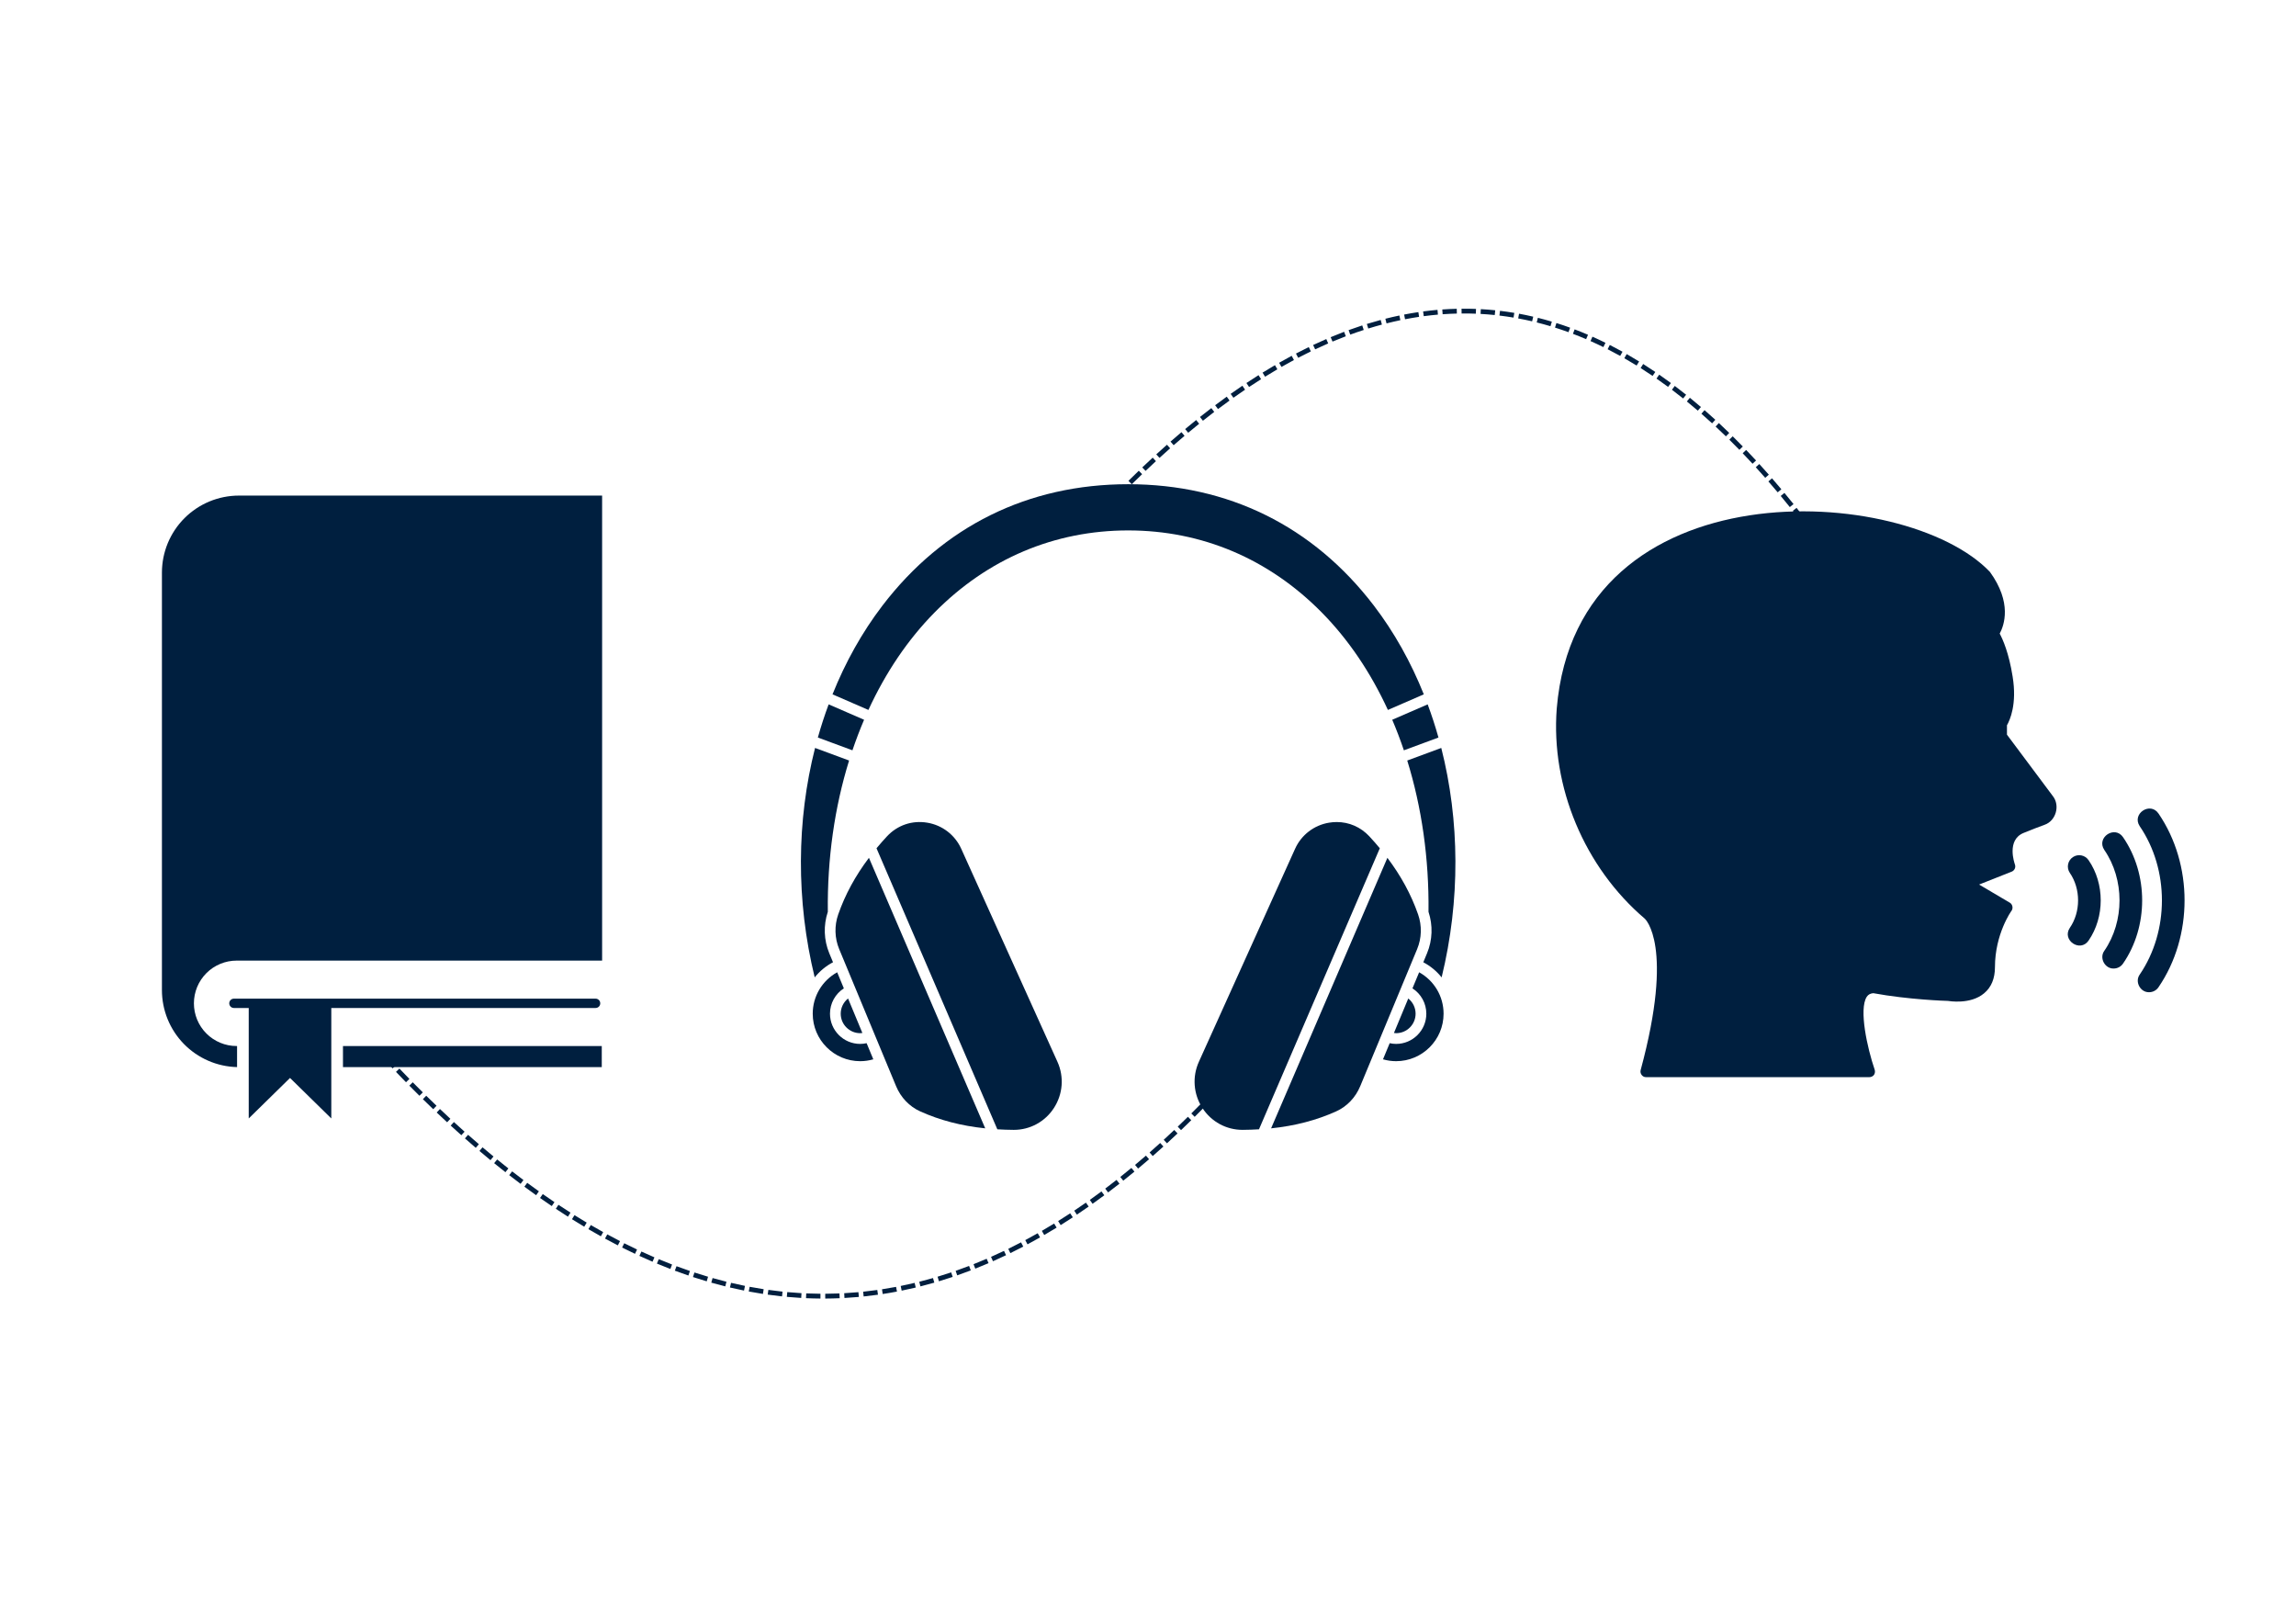<svg xmlns="http://www.w3.org/2000/svg" xmlns:xlink="http://www.w3.org/1999/xlink" width="1920" zoomAndPan="magnify" viewBox="0 0 1440 1012.5" height="1350" preserveAspectRatio="xMidYMid meet"><defs><clipPath id="d417d32d4f"><path d="M 749 515 L 866 515 L 866 708.398 L 749 708.398 Z M 749 515 " clip-rule="nonzero"></path></clipPath><clipPath id="87891c87c5"><path d="M 522 303.602 L 893 303.602 L 893 446 L 522 446 Z M 522 303.602 " clip-rule="nonzero"></path></clipPath><clipPath id="cf11a15cc1"><path d="M 549 515 L 666 515 L 666 708.398 L 549 708.398 Z M 549 515 " clip-rule="nonzero"></path></clipPath><clipPath id="432f5f06a9"><path d="M 975 320 L 1290 320 L 1290 675.559 L 975 675.559 Z M 975 320 " clip-rule="nonzero"></path></clipPath><clipPath id="8b104c98e5"><path d="M 143 626 L 377 626 L 377 701.113 L 143 701.113 Z M 143 626 " clip-rule="nonzero"></path></clipPath><clipPath id="bfacd23bcf"><path d="M 215 655 L 377.418 655 L 377.418 670 L 215 670 Z M 215 655 " clip-rule="nonzero"></path></clipPath><clipPath id="8294373ab6"><path d="M 101.555 310.555 L 377.418 310.555 L 377.418 670 L 101.555 670 Z M 101.555 310.555 " clip-rule="nonzero"></path></clipPath></defs><path fill="#001f3f" d="M 541.938 451.289 L 519.707 441.641 C 517.184 448.438 514.922 455.371 512.941 462.43 L 534.629 470.449 C 536.844 463.902 539.277 457.508 541.938 451.289 Z M 541.938 451.289 " fill-opacity="1" fill-rule="nonzero"></path><path fill="#001f3f" d="M 539.492 647.805 C 539.957 647.805 540.406 647.723 540.863 647.672 L 531.883 626.055 C 529.02 628.332 527.281 631.805 527.281 635.598 C 527.281 642.328 532.758 647.805 539.492 647.805 Z M 539.492 647.805 " fill-opacity="1" fill-rule="nonzero"></path><path fill="#001f3f" d="M 539.492 654.535 C 529.047 654.535 520.551 646.043 520.551 635.598 C 520.551 629.066 523.891 623.145 529.242 619.699 L 525.059 609.621 C 515.664 614.832 509.723 624.664 509.723 635.598 C 509.723 652.012 523.074 665.363 539.488 665.363 C 542.309 665.363 545.062 664.957 547.719 664.191 L 543.516 654.078 C 542.207 654.363 540.863 654.535 539.492 654.535 Z M 539.492 654.535 " fill-opacity="1" fill-rule="nonzero"></path><path fill="#001f3f" d="M 522.449 603.332 L 520.102 597.684 C 516.676 589.422 516.371 580.223 519.191 571.699 C 518.816 538.191 523.457 506.074 532.531 476.852 L 511.188 468.961 C 499.609 514.48 499.172 564.574 510.965 612.828 C 514.047 608.961 517.93 605.715 522.449 603.332 Z M 522.449 603.332 " fill-opacity="1" fill-rule="nonzero"></path><path fill="#001f3f" d="M 895.926 571.699 C 898.746 580.223 898.441 589.418 895.012 597.684 L 892.668 603.332 C 897.184 605.715 901.07 608.965 904.156 612.828 C 915.945 564.574 915.512 514.48 903.934 468.961 L 882.59 476.852 C 891.656 506.074 896.301 538.191 895.926 571.699 Z M 895.926 571.699 " fill-opacity="1" fill-rule="nonzero"></path><path fill="#001f3f" d="M 880.484 470.453 L 902.172 462.434 C 900.191 455.375 897.93 448.441 895.406 441.645 L 873.176 451.293 C 875.84 457.508 878.273 463.902 880.484 470.453 Z M 880.484 470.453 " fill-opacity="1" fill-rule="nonzero"></path><path fill="#001f3f" d="M 878.488 619.918 C 878.488 619.914 878.492 619.914 878.492 619.91 L 885.223 603.699 L 888.793 595.102 C 891.668 588.18 891.879 580.441 889.387 573.312 C 885.031 560.855 878.656 549.152 870.137 537.859 L 797.203 707.477 C 812.156 705.922 825.637 702.422 838.012 696.832 C 844.793 693.766 850.156 688.148 853.121 681.004 L 878.488 619.926 C 878.488 619.918 878.488 619.918 878.488 619.918 Z M 878.488 619.918 " fill-opacity="1" fill-rule="nonzero"></path><path fill="#001f3f" d="M 525.727 573.309 C 523.234 580.434 523.441 588.176 526.32 595.102 L 529.891 603.695 L 536.621 619.906 C 536.621 619.91 536.625 619.91 536.625 619.914 C 536.625 619.918 536.625 619.918 536.625 619.918 L 561.992 680.996 C 564.957 688.141 570.324 693.758 577.105 696.824 C 589.477 702.414 602.953 705.914 617.91 707.473 L 544.977 537.855 C 536.457 549.152 530.082 560.852 525.727 573.309 Z M 525.727 573.309 " fill-opacity="1" fill-rule="nonzero"></path><path fill="#001f3f" d="M 883.23 626.055 L 874.25 647.672 C 874.707 647.719 875.156 647.805 875.621 647.805 C 882.355 647.805 887.832 642.328 887.832 635.598 C 887.832 631.809 886.094 628.332 883.23 626.055 Z M 883.23 626.055 " fill-opacity="1" fill-rule="nonzero"></path><path fill="#001f3f" d="M 890.055 609.621 L 885.867 619.699 C 891.223 623.145 894.559 629.066 894.559 635.598 C 894.559 646.043 886.062 654.535 875.617 654.535 C 874.246 654.535 872.902 654.363 871.586 654.078 L 867.383 664.191 C 870.043 664.957 872.793 665.363 875.617 665.363 C 892.031 665.363 905.383 652.012 905.383 635.598 C 905.387 624.664 899.449 614.832 890.055 609.621 Z M 890.055 609.621 " fill-opacity="1" fill-rule="nonzero"></path><g clip-path="url(#d417d32d4f)"><path fill="#001f3f" d="M 858.793 524.359 C 853.355 518.551 846.098 515.422 838.359 515.422 C 836.773 515.422 835.168 515.555 833.551 515.824 C 824.141 517.379 816.184 523.488 812.262 532.164 L 751.918 665.719 C 747.648 675.16 748.477 686 754.121 694.715 C 759.688 703.309 769.078 708.426 779.254 708.426 C 779.289 708.426 779.324 708.426 779.355 708.426 C 782.859 708.414 786.258 708.277 789.609 708.082 L 865.387 531.867 C 863.289 529.348 861.117 526.848 858.793 524.359 Z M 858.793 524.359 " fill-opacity="1" fill-rule="nonzero"></path></g><g clip-path="url(#87891c87c5)"><path fill="#001f3f" d="M 870.461 445.133 L 892.98 435.355 C 884.902 415.207 874.441 396.426 861.656 379.703 C 823.598 329.918 770.312 303.602 707.555 303.602 C 644.801 303.602 591.516 329.918 553.457 379.703 C 540.672 396.43 530.211 415.211 522.133 435.355 L 544.652 445.133 C 555.41 421.77 569.348 401.023 586.184 383.973 C 619.379 350.352 661.348 332.578 707.555 332.578 C 753.766 332.578 795.734 350.352 828.93 383.973 C 845.766 401.023 859.703 421.77 870.461 445.133 Z M 870.461 445.133 " fill-opacity="1" fill-rule="nonzero"></path></g><g clip-path="url(#cf11a15cc1)"><path fill="#001f3f" d="M 602.855 532.168 C 598.934 523.492 590.977 517.379 581.562 515.824 C 572.086 514.242 562.875 517.363 556.324 524.363 C 554 526.848 551.828 529.352 549.73 531.867 L 625.508 708.082 C 628.859 708.277 632.258 708.418 635.762 708.43 C 635.797 708.43 635.828 708.43 635.863 708.43 C 646.039 708.43 655.426 703.312 660.996 694.719 C 666.641 686.004 667.469 675.16 663.199 665.723 Z M 602.855 532.168 " fill-opacity="1" fill-rule="nonzero"></path></g><g clip-path="url(#432f5f06a9)"><path fill="#001f3f" d="M 1258.723 460.633 L 1258.723 454.734 C 1260.566 451.539 1265.113 441.523 1262.273 424.191 C 1259.93 409.344 1256.094 400.891 1254.176 397.27 C 1256.945 392.082 1262.059 377.945 1248.066 358.625 C 1195.41 303.09 989.211 290.961 976.355 444.223 C 972.59 493.309 993.688 543.742 1031.551 575.992 C 1031.691 576.137 1050.23 592.543 1028.992 670.898 C 1028.355 673.051 1030.105 675.473 1032.402 675.371 C 1032.402 675.371 1172.414 675.371 1172.414 675.371 C 1173.551 675.371 1174.613 674.875 1175.324 673.953 C 1175.965 672.957 1176.105 671.82 1175.75 670.684 C 1171.133 657.188 1165.734 632.82 1170.777 625.008 C 1171.758 623.492 1173.152 622.883 1174.898 622.734 C 1196.992 626.785 1220.434 627.566 1221.641 627.566 C 1222.207 627.637 1235.777 630.051 1244.371 622.805 C 1248.918 619.039 1251.191 613.5 1251.191 606.398 C 1251.191 585.582 1261.422 571.234 1261.562 571.094 C 1262.758 569.488 1262.211 566.949 1260.496 565.977 C 1260.496 565.977 1241.246 554.613 1241.246 554.613 L 1261.703 546.516 C 1263.48 545.805 1264.402 543.816 1263.695 541.969 C 1263.48 541.328 1258.223 526.625 1269.234 522.219 C 1274.277 520.16 1278.684 518.453 1282.234 517.176 C 1289.43 514.738 1292.199 505.09 1287.488 499.133 C 1287.492 499.133 1258.723 460.633 1258.723 460.633 Z M 1258.723 460.633 " fill-opacity="1" fill-rule="nonzero"></path></g><path fill="#001f3f" d="M 1300.059 537.418 C 1296.801 539.605 1295.938 544.02 1298.133 547.273 C 1305.059 557.316 1305.059 571.754 1298.129 581.797 C 1292.984 589.492 1304.668 597.43 1309.918 589.727 C 1320.059 575.023 1320.062 554.047 1309.918 539.344 C 1307.73 536.094 1303.312 535.223 1300.059 537.418 Z M 1300.059 537.418 " fill-opacity="1" fill-rule="nonzero"></path><path fill="#001f3f" d="M 1331.539 524.945 C 1326.34 517.273 1314.59 525.125 1319.754 532.875 C 1332.504 551.379 1332.504 577.691 1319.754 596.199 C 1316.508 600.711 1320.156 607.422 1325.641 607.266 C 1327.926 607.266 1330.168 606.168 1331.539 604.129 C 1347.504 580.957 1347.508 548.117 1331.539 524.945 Z M 1331.539 524.945 " fill-opacity="1" fill-rule="nonzero"></path><path fill="#001f3f" d="M 1353.785 510.109 C 1348.609 502.422 1336.844 510.215 1341.965 517.988 C 1360.562 545.227 1360.559 583.844 1341.965 611.082 C 1338.754 615.594 1342.395 622.285 1347.871 622.125 C 1350.164 622.125 1352.422 621.016 1353.785 618.961 C 1375.551 587.074 1375.551 542 1353.785 510.109 Z M 1353.785 510.109 " fill-opacity="1" fill-rule="nonzero"></path><g clip-path="url(#8b104c98e5)"><path fill="#001f3f" d="M 376.465 629.086 C 376.465 628.695 376.391 628.324 376.242 627.965 C 376.094 627.605 375.883 627.289 375.609 627.016 C 375.332 626.738 375.016 626.527 374.66 626.379 C 374.301 626.23 373.926 626.156 373.539 626.156 L 146.594 626.156 C 146.215 626.172 145.852 626.254 145.508 626.41 C 145.16 626.566 144.855 626.777 144.594 627.051 C 144.332 627.324 144.129 627.637 143.988 627.988 C 143.848 628.34 143.773 628.703 143.773 629.082 C 143.773 629.461 143.848 629.824 143.988 630.176 C 144.129 630.527 144.332 630.84 144.594 631.113 C 144.855 631.387 145.16 631.598 145.508 631.754 C 145.852 631.91 146.215 631.992 146.594 632.008 L 155.996 632.008 L 155.996 701.266 L 181.891 675.883 L 207.785 701.266 L 207.785 632.008 L 373.539 632.008 C 373.926 632.008 374.301 631.934 374.656 631.785 C 375.016 631.637 375.332 631.426 375.605 631.152 C 375.883 630.879 376.094 630.562 376.242 630.203 C 376.391 629.844 376.465 629.473 376.465 629.086 Z M 376.465 629.086 " fill-opacity="1" fill-rule="nonzero"></path></g><g clip-path="url(#bfacd23bcf)"><path fill="#001f3f" d="M 215.105 655.859 L 377.633 655.859 L 377.633 669.082 L 215.105 669.082 Z M 215.105 655.859 " fill-opacity="1" fill-rule="nonzero"></path></g><g clip-path="url(#8294373ab6)"><path fill="#001f3f" d="M 101.555 359.027 L 101.555 620.789 C 101.555 622.348 101.629 623.902 101.781 625.449 C 101.93 627 102.156 628.539 102.457 630.066 C 102.754 631.598 103.129 633.105 103.574 634.598 C 104.02 636.09 104.535 637.559 105.121 639 C 105.707 640.441 106.363 641.852 107.086 643.23 C 107.812 644.609 108.602 645.953 109.453 647.254 C 110.309 648.559 111.223 649.816 112.195 651.031 C 113.172 652.242 114.203 653.41 115.289 654.523 C 116.379 655.637 117.516 656.695 118.707 657.699 C 119.898 658.703 121.133 659.648 122.414 660.535 C 123.695 661.418 125.02 662.238 126.379 662.996 C 127.742 663.754 129.137 664.441 130.562 665.062 C 131.988 665.688 133.445 666.238 134.926 666.719 C 136.406 667.199 137.906 667.609 139.43 667.945 C 140.949 668.281 142.48 668.543 144.027 668.73 C 145.574 668.918 147.125 669.031 148.684 669.07 L 148.684 655.859 L 148.395 655.859 C 147.52 655.859 146.645 655.816 145.77 655.73 C 144.898 655.645 144.031 655.52 143.172 655.348 C 142.312 655.176 141.461 654.965 140.621 654.707 C 139.781 654.453 138.957 654.16 138.148 653.824 C 137.336 653.488 136.547 653.113 135.773 652.699 C 135 652.285 134.246 651.836 133.52 651.348 C 132.789 650.863 132.086 650.34 131.406 649.785 C 130.73 649.227 130.078 648.641 129.461 648.02 C 128.84 647.398 128.25 646.75 127.695 646.074 C 127.137 645.395 126.617 644.691 126.129 643.961 C 125.641 643.234 125.191 642.48 124.777 641.707 C 124.363 640.934 123.988 640.141 123.652 639.332 C 123.316 638.523 123.023 637.695 122.77 636.859 C 122.516 636.02 122.301 635.168 122.129 634.309 C 121.957 633.449 121.832 632.582 121.746 631.711 C 121.66 630.836 121.617 629.961 121.617 629.086 C 121.617 628.207 121.66 627.332 121.746 626.461 C 121.832 625.586 121.957 624.719 122.129 623.859 C 122.301 623 122.516 622.148 122.77 621.309 C 123.023 620.473 123.316 619.645 123.652 618.836 C 123.988 618.027 124.363 617.234 124.777 616.461 C 125.191 615.688 125.641 614.934 126.129 614.207 C 126.617 613.477 127.137 612.773 127.695 612.094 C 128.25 611.418 128.84 610.77 129.461 610.148 C 130.078 609.527 130.727 608.938 131.406 608.383 C 132.086 607.828 132.789 607.305 133.516 606.816 C 134.246 606.328 134.996 605.879 135.773 605.465 C 136.547 605.051 137.336 604.68 138.148 604.344 C 138.957 604.008 139.781 603.711 140.621 603.457 C 141.461 603.203 142.312 602.988 143.172 602.816 C 144.031 602.648 144.898 602.52 145.77 602.434 C 146.645 602.348 147.52 602.305 148.395 602.305 L 377.633 602.305 L 377.633 310.734 L 149.848 310.734 C 148.266 310.734 146.688 310.812 145.113 310.969 C 143.539 311.121 141.977 311.355 140.426 311.664 C 138.875 311.973 137.344 312.355 135.828 312.816 C 134.316 313.273 132.828 313.805 131.367 314.41 C 129.906 315.016 128.477 315.691 127.082 316.438 C 125.688 317.184 124.332 317.996 123.02 318.875 C 121.703 319.754 120.434 320.695 119.211 321.695 C 117.988 322.699 116.816 323.762 115.699 324.879 C 114.582 325.996 113.52 327.168 112.516 328.391 C 111.516 329.613 110.574 330.883 109.695 332.199 C 108.816 333.512 108.004 334.867 107.258 336.262 C 106.512 337.656 105.836 339.086 105.23 340.547 C 104.625 342.008 104.094 343.496 103.637 345.008 C 103.176 346.523 102.793 348.055 102.484 349.605 C 102.176 351.156 101.941 352.719 101.789 354.293 C 101.633 355.867 101.555 357.445 101.555 359.027 Z M 101.555 359.027 " fill-opacity="1" fill-rule="nonzero"></path></g><path fill="#001f3f" d="M 1137.195 336.922 L 1131.727 329.668 L 1134.121 327.863 L 1139.59 335.117 Z M 1129.914 327.305 C 1128.086 324.938 1126.254 322.602 1124.422 320.301 L 1126.766 318.434 C 1128.609 320.746 1130.449 323.094 1132.285 325.473 Z M 1122.527 317.934 C 1120.633 315.578 1118.734 313.254 1116.832 310.965 L 1119.141 309.051 C 1121.051 311.352 1122.957 313.684 1124.863 316.055 Z M 1114.93 308.691 C 1112.988 306.379 1111.043 304.102 1109.098 301.859 L 1111.359 299.895 C 1113.32 302.148 1115.273 304.438 1117.227 306.762 Z M 1107.117 299.598 C 1105.141 297.348 1103.16 295.133 1101.176 292.957 L 1103.391 290.938 C 1105.387 293.125 1107.379 295.352 1109.371 297.617 Z M 1099.156 290.758 C 1097.098 288.527 1095.035 286.336 1092.973 284.184 L 1095.137 282.109 C 1097.215 284.273 1099.289 286.477 1101.359 288.723 Z M 1090.906 282.047 C 1088.805 279.887 1086.703 277.766 1084.598 275.688 L 1086.703 273.555 C 1088.824 275.648 1090.941 277.781 1093.059 279.957 Z M 1082.449 273.586 C 1080.301 271.496 1078.148 269.449 1075.992 267.445 L 1078.035 265.25 C 1080.207 267.27 1082.375 269.332 1084.539 271.438 Z M 1073.793 265.418 C 1071.562 263.371 1069.324 261.371 1067.082 259.414 L 1069.055 257.156 C 1071.312 259.125 1073.566 261.145 1075.82 263.203 Z M 1064.844 257.477 C 1062.551 255.512 1060.254 253.594 1057.957 251.723 L 1059.848 249.395 C 1062.168 251.281 1064.484 253.219 1066.793 255.199 Z M 1055.629 249.844 C 1053.289 247.973 1050.945 246.152 1048.594 244.379 L 1050.402 241.984 C 1052.773 243.773 1055.137 245.613 1057.5 247.5 Z M 1046.18 242.574 C 1043.766 240.785 1041.344 239.051 1038.918 237.367 L 1040.629 234.906 C 1043.078 236.605 1045.523 238.359 1047.965 240.164 Z M 1036.48 235.695 C 1033.98 233.992 1031.473 232.348 1028.961 230.762 L 1030.566 228.227 C 1033.102 229.832 1035.637 231.496 1038.168 233.215 Z M 1026.449 229.188 C 1023.887 227.605 1021.316 226.082 1018.746 224.613 L 1020.23 222.008 C 1022.836 223.492 1025.434 225.035 1028.023 226.637 Z M 1016.148 223.152 C 1013.527 221.695 1010.902 220.301 1008.27 218.961 L 1009.629 216.289 C 1012.293 217.641 1014.949 219.055 1017.605 220.527 Z M 1005.594 217.625 C 1002.91 216.305 1000.223 215.047 997.531 213.852 L 998.75 211.109 C 1001.477 212.324 1004.199 213.598 1006.918 214.934 Z M 994.781 212.652 C 992.027 211.473 989.273 210.359 986.512 209.312 L 987.574 206.508 C 990.375 207.57 993.172 208.699 995.961 209.895 Z M 983.723 208.273 C 980.902 207.25 978.082 206.293 975.254 205.402 L 976.156 202.543 C 979.023 203.445 981.887 204.418 984.746 205.457 Z M 972.426 204.535 C 969.555 203.68 966.68 202.891 963.801 202.172 L 964.527 199.262 C 967.449 199.992 970.371 200.793 973.285 201.664 Z M 960.914 201.473 C 958.008 200.793 955.094 200.188 952.176 199.648 L 952.719 196.699 C 955.684 197.246 958.645 197.863 961.598 198.555 Z M 949.25 199.129 C 946.312 198.637 943.367 198.211 940.418 197.859 L 940.777 194.883 C 943.77 195.242 946.762 195.672 949.746 196.176 Z M 937.465 197.531 C 934.504 197.227 931.543 196.988 928.574 196.828 L 928.738 193.832 C 931.754 194 934.766 194.238 937.773 194.547 Z M 925.602 196.688 C 922.633 196.57 919.66 196.527 916.68 196.551 L 916.656 193.555 C 919.684 193.527 922.703 193.574 925.719 193.691 Z M 913.711 196.602 C 910.742 196.676 907.77 196.816 904.789 197.031 L 904.574 194.039 C 907.602 193.824 910.621 193.68 913.637 193.605 Z M 901.832 197.266 C 898.879 197.523 895.914 197.852 892.949 198.246 L 892.551 195.273 C 895.566 194.871 898.57 194.543 901.574 194.281 Z M 890.008 198.66 C 887.082 199.098 884.148 199.598 881.215 200.168 L 880.641 197.227 C 883.621 196.648 886.598 196.137 889.566 195.695 Z M 878.273 200.762 C 875.391 201.363 872.5 202.031 869.602 202.762 L 868.867 199.855 C 871.805 199.113 874.734 198.438 877.66 197.824 Z M 866.707 203.516 C 863.855 204.277 861 205.102 858.145 205.988 L 857.254 203.121 C 860.152 202.227 863.043 201.391 865.93 200.617 Z M 855.297 206.891 C 852.484 207.801 849.668 208.773 846.848 209.805 L 845.816 206.988 C 848.676 205.941 851.527 204.961 854.371 204.035 Z M 844.062 210.84 C 841.289 211.895 838.512 213.004 835.727 214.172 L 834.566 211.41 C 837.383 210.227 840.191 209.102 843 208.039 Z M 833.012 215.332 C 830.293 216.508 827.566 217.742 824.84 219.031 L 823.559 216.32 C 826.316 215.016 829.07 213.77 831.82 212.582 Z M 822.141 220.324 C 819.492 221.609 816.84 222.945 814.188 224.332 L 812.797 221.676 C 815.48 220.273 818.156 218.922 820.832 217.625 Z M 811.527 225.738 C 808.93 227.129 806.328 228.57 803.719 230.062 L 802.23 227.461 C 804.863 225.953 807.488 224.5 810.113 223.094 Z M 801.137 231.555 C 798.574 233.055 796.004 234.602 793.43 236.195 L 791.852 233.645 C 794.445 232.035 797.039 230.477 799.625 228.965 Z M 790.926 237.762 C 788.418 239.344 785.906 240.973 783.395 242.645 L 781.73 240.148 C 784.266 238.461 786.797 236.82 789.324 235.227 Z M 780.879 244.332 C 778.449 245.98 776.016 247.668 773.578 249.398 L 771.84 246.953 C 774.297 245.211 776.75 243.508 779.199 241.852 Z M 771.141 251.145 C 768.734 252.879 766.324 254.656 763.91 256.477 L 762.105 254.082 C 764.535 252.25 766.961 250.461 769.387 248.711 Z M 761.547 258.266 C 759.188 260.07 756.82 261.918 754.453 263.801 L 752.586 261.453 C 754.969 259.559 757.352 257.699 759.727 255.883 Z M 752.09 265.691 C 749.801 267.535 747.512 269.418 745.219 271.332 L 743.297 269.031 C 745.602 267.105 747.906 265.215 750.207 263.359 Z M 742.926 273.262 C 740.652 275.188 738.379 277.145 736.098 279.141 L 734.121 276.887 C 736.414 274.879 738.703 272.906 740.988 270.973 Z M 733.879 281.098 C 731.656 283.062 729.434 285.062 727.207 287.098 L 725.184 284.887 C 727.422 282.84 729.656 280.828 731.891 278.852 Z M 724.98 289.145 C 722.812 291.148 720.641 293.184 718.469 295.25 L 716.402 293.078 C 718.586 291 720.77 288.953 722.945 286.941 Z M 716.32 297.305 L 709.828 303.629 L 707.738 301.48 L 714.227 295.156 Z M 716.32 297.305 " fill-opacity="1" fill-rule="nonzero"></path><path fill="#001f3f" d="M 772.195 676.32 L 766.023 682.992 L 763.824 680.957 L 769.992 674.285 Z M 763.949 685.199 L 757.773 691.652 L 755.609 689.578 L 761.781 683.125 Z M 755.684 693.797 C 753.551 695.98 751.414 698.133 749.277 700.254 L 747.164 698.129 C 749.289 696.016 751.414 693.871 753.543 691.699 Z M 747.137 702.367 C 745 704.469 742.863 706.543 740.723 708.586 L 738.652 706.418 C 740.781 704.387 742.91 702.324 745.035 700.23 Z M 738.523 710.676 C 736.312 712.77 734.098 714.828 731.883 716.859 L 729.855 714.645 C 732.059 712.629 734.262 710.578 736.465 708.496 Z M 729.664 718.875 C 727.434 720.898 725.203 722.887 722.973 724.84 L 720.996 722.586 C 723.215 720.641 725.434 718.664 727.652 716.652 Z M 720.68 726.84 C 718.387 728.828 716.09 730.781 713.793 732.699 L 711.871 730.398 C 714.152 728.492 716.434 726.547 718.715 724.574 Z M 711.5 734.609 C 709.164 736.535 706.824 738.43 704.488 740.289 L 702.621 737.945 C 704.945 736.098 707.266 734.215 709.59 732.297 Z M 702.109 742.168 C 699.734 744.031 697.359 745.859 694.98 747.652 L 693.176 745.258 C 695.539 743.477 697.898 741.66 700.262 739.809 Z M 692.602 749.434 C 690.152 751.254 687.699 753.035 685.246 754.781 L 683.512 752.336 C 685.945 750.605 688.379 748.836 690.812 747.027 Z M 682.789 756.516 C 680.324 758.242 677.859 759.93 675.391 761.578 L 673.727 759.086 C 676.176 757.449 678.621 755.773 681.07 754.059 Z M 672.855 763.262 C 670.316 764.93 667.777 766.555 665.234 768.145 L 663.645 765.602 C 666.168 764.027 668.688 762.41 671.207 760.754 Z M 662.691 769.715 C 660.105 771.305 657.516 772.852 654.926 774.352 L 653.422 771.758 C 655.988 770.27 658.559 768.734 661.125 767.16 Z M 652.305 775.859 C 649.684 777.348 647.062 778.797 644.438 780.199 L 643.023 777.555 C 645.625 776.164 648.223 774.73 650.824 773.25 Z M 641.77 781.613 C 639.074 783.023 636.375 784.391 633.676 785.711 L 632.359 783.016 C 635.035 781.707 637.707 780.355 640.379 778.957 Z M 630.977 787.016 C 628.242 788.32 625.504 789.582 622.766 790.793 L 621.551 788.051 C 624.266 786.852 626.977 785.602 629.688 784.309 Z M 619.996 792.004 C 617.223 793.199 614.453 794.344 611.68 795.441 L 610.574 792.652 C 613.32 791.566 616.066 790.434 618.809 789.25 Z M 608.859 796.543 C 606.023 797.629 603.188 798.668 600.348 799.656 L 599.363 796.824 C 602.172 795.848 604.977 794.82 607.785 793.742 Z M 597.508 800.625 C 594.633 801.594 591.758 802.508 588.879 803.371 L 588.02 800.496 C 590.867 799.645 593.711 798.738 596.555 797.785 Z M 585.984 804.219 C 583.082 805.055 580.18 805.836 577.277 806.566 L 576.543 803.66 C 579.418 802.938 582.285 802.164 585.156 801.34 Z M 574.332 807.289 C 571.391 807.992 568.445 808.641 565.5 809.238 L 564.906 806.301 C 567.816 805.711 570.727 805.066 573.637 804.371 Z M 562.551 809.816 C 559.578 810.383 556.598 810.895 553.617 811.348 L 553.164 808.387 C 556.109 807.934 559.051 807.43 561.992 806.871 Z M 550.637 811.789 C 547.645 812.207 544.652 812.574 541.66 812.887 L 541.352 809.902 C 544.309 809.598 547.266 809.234 550.219 808.82 Z M 538.656 813.18 C 535.648 813.453 532.645 813.672 529.633 813.836 L 529.473 810.844 C 532.441 810.68 535.414 810.465 538.383 810.191 Z M 526.621 813.98 C 523.605 814.109 520.59 814.18 517.574 814.195 L 517.559 811.195 C 520.539 811.18 523.52 811.109 526.496 810.984 Z M 514.555 814.191 C 511.543 814.168 508.531 814.094 505.516 813.961 L 505.648 810.965 C 508.625 811.094 511.602 811.172 514.578 811.191 Z M 502.504 813.809 C 499.496 813.641 496.484 813.414 493.477 813.137 L 493.754 810.148 C 496.727 810.426 499.699 810.648 502.672 810.816 Z M 490.48 812.84 C 487.484 812.523 484.488 812.156 481.488 811.734 L 481.91 808.762 C 484.871 809.184 487.832 809.547 490.793 809.855 Z M 478.5 811.293 C 475.539 810.84 472.57 810.332 469.605 809.77 L 470.16 806.824 C 473.094 807.379 476.027 807.879 478.957 808.328 Z M 466.637 809.191 C 463.695 808.602 460.754 807.957 457.809 807.262 L 458.496 804.344 C 461.41 805.031 464.32 805.668 467.227 806.25 Z M 454.883 806.555 C 451.961 805.828 449.031 805.051 446.105 804.223 L 446.922 801.336 C 449.816 802.156 452.711 802.926 455.605 803.645 Z M 443.234 803.395 C 440.359 802.547 437.488 801.652 434.613 800.707 L 435.547 797.859 C 438.395 798.793 441.238 799.68 444.082 800.516 Z M 431.734 799.746 C 428.906 798.785 426.078 797.773 423.246 796.719 L 424.297 793.91 C 427.102 794.957 429.902 795.957 432.703 796.906 Z M 420.434 795.648 C 417.625 794.57 414.816 793.441 412.004 792.27 L 413.16 789.5 C 415.945 790.664 418.727 791.781 421.508 792.852 Z M 409.258 791.105 C 406.508 789.926 403.762 788.703 401.012 787.434 L 402.266 784.711 C 404.992 785.969 407.715 787.18 410.438 788.348 Z M 398.258 786.152 C 395.562 784.879 392.867 783.562 390.172 782.207 L 391.52 779.527 C 394.195 780.875 396.867 782.18 399.539 783.441 Z M 387.492 780.844 C 384.812 779.465 382.133 778.047 379.449 776.582 L 380.887 773.949 C 383.547 775.402 386.203 776.809 388.863 778.176 Z M 376.848 775.148 C 374.242 773.703 371.637 772.215 369.031 770.688 L 370.547 768.102 C 373.133 769.617 375.719 771.094 378.301 772.527 Z M 366.422 769.148 C 363.859 767.617 361.293 766.051 358.723 764.441 L 360.312 761.902 C 362.863 763.496 365.41 765.055 367.957 766.57 Z M 356.191 762.848 C 353.664 761.238 351.133 759.59 348.598 757.906 L 350.258 755.41 C 352.773 757.082 355.289 758.719 357.801 760.316 Z M 346.066 756.211 C 343.609 754.555 341.156 752.863 338.699 751.137 L 340.422 748.684 C 342.863 750.398 345.305 752.078 347.742 753.727 Z M 336.242 749.398 C 333.793 747.648 331.336 745.867 328.883 744.047 L 330.668 741.637 C 333.105 743.445 335.547 745.219 337.984 746.957 Z M 326.504 742.273 C 324.125 740.492 321.746 738.676 319.363 736.824 L 321.203 734.457 C 323.57 736.297 325.938 738.102 328.301 739.875 Z M 316.984 734.965 C 314.629 733.113 312.273 731.227 309.918 729.312 L 311.809 726.984 C 314.152 728.891 316.496 730.766 318.836 732.605 Z M 307.613 727.426 C 305.309 725.531 303 723.605 300.695 721.648 L 302.637 719.363 C 304.93 721.309 307.223 723.227 309.516 725.109 Z M 298.387 719.684 C 296.125 717.742 293.859 715.773 291.594 713.773 L 293.578 711.523 C 295.832 713.516 298.086 715.477 300.34 717.406 Z M 289.352 711.785 L 282.668 705.742 L 284.68 703.516 L 291.363 709.559 Z M 280.418 703.668 L 273.883 697.543 L 275.934 695.355 L 282.469 701.48 Z M 271.707 695.469 L 265.23 689.188 L 267.316 687.035 L 273.793 693.316 Z M 263.051 687.039 L 256.734 680.707 L 258.855 678.59 L 265.176 684.922 Z M 254.629 678.562 L 248.352 672.078 L 250.508 669.992 L 256.781 676.477 Z M 246.25 669.867 L 244.625 668.156 L 246.805 666.094 L 248.426 667.809 Z M 246.25 669.867 " fill-opacity="1" fill-rule="nonzero"></path></svg>